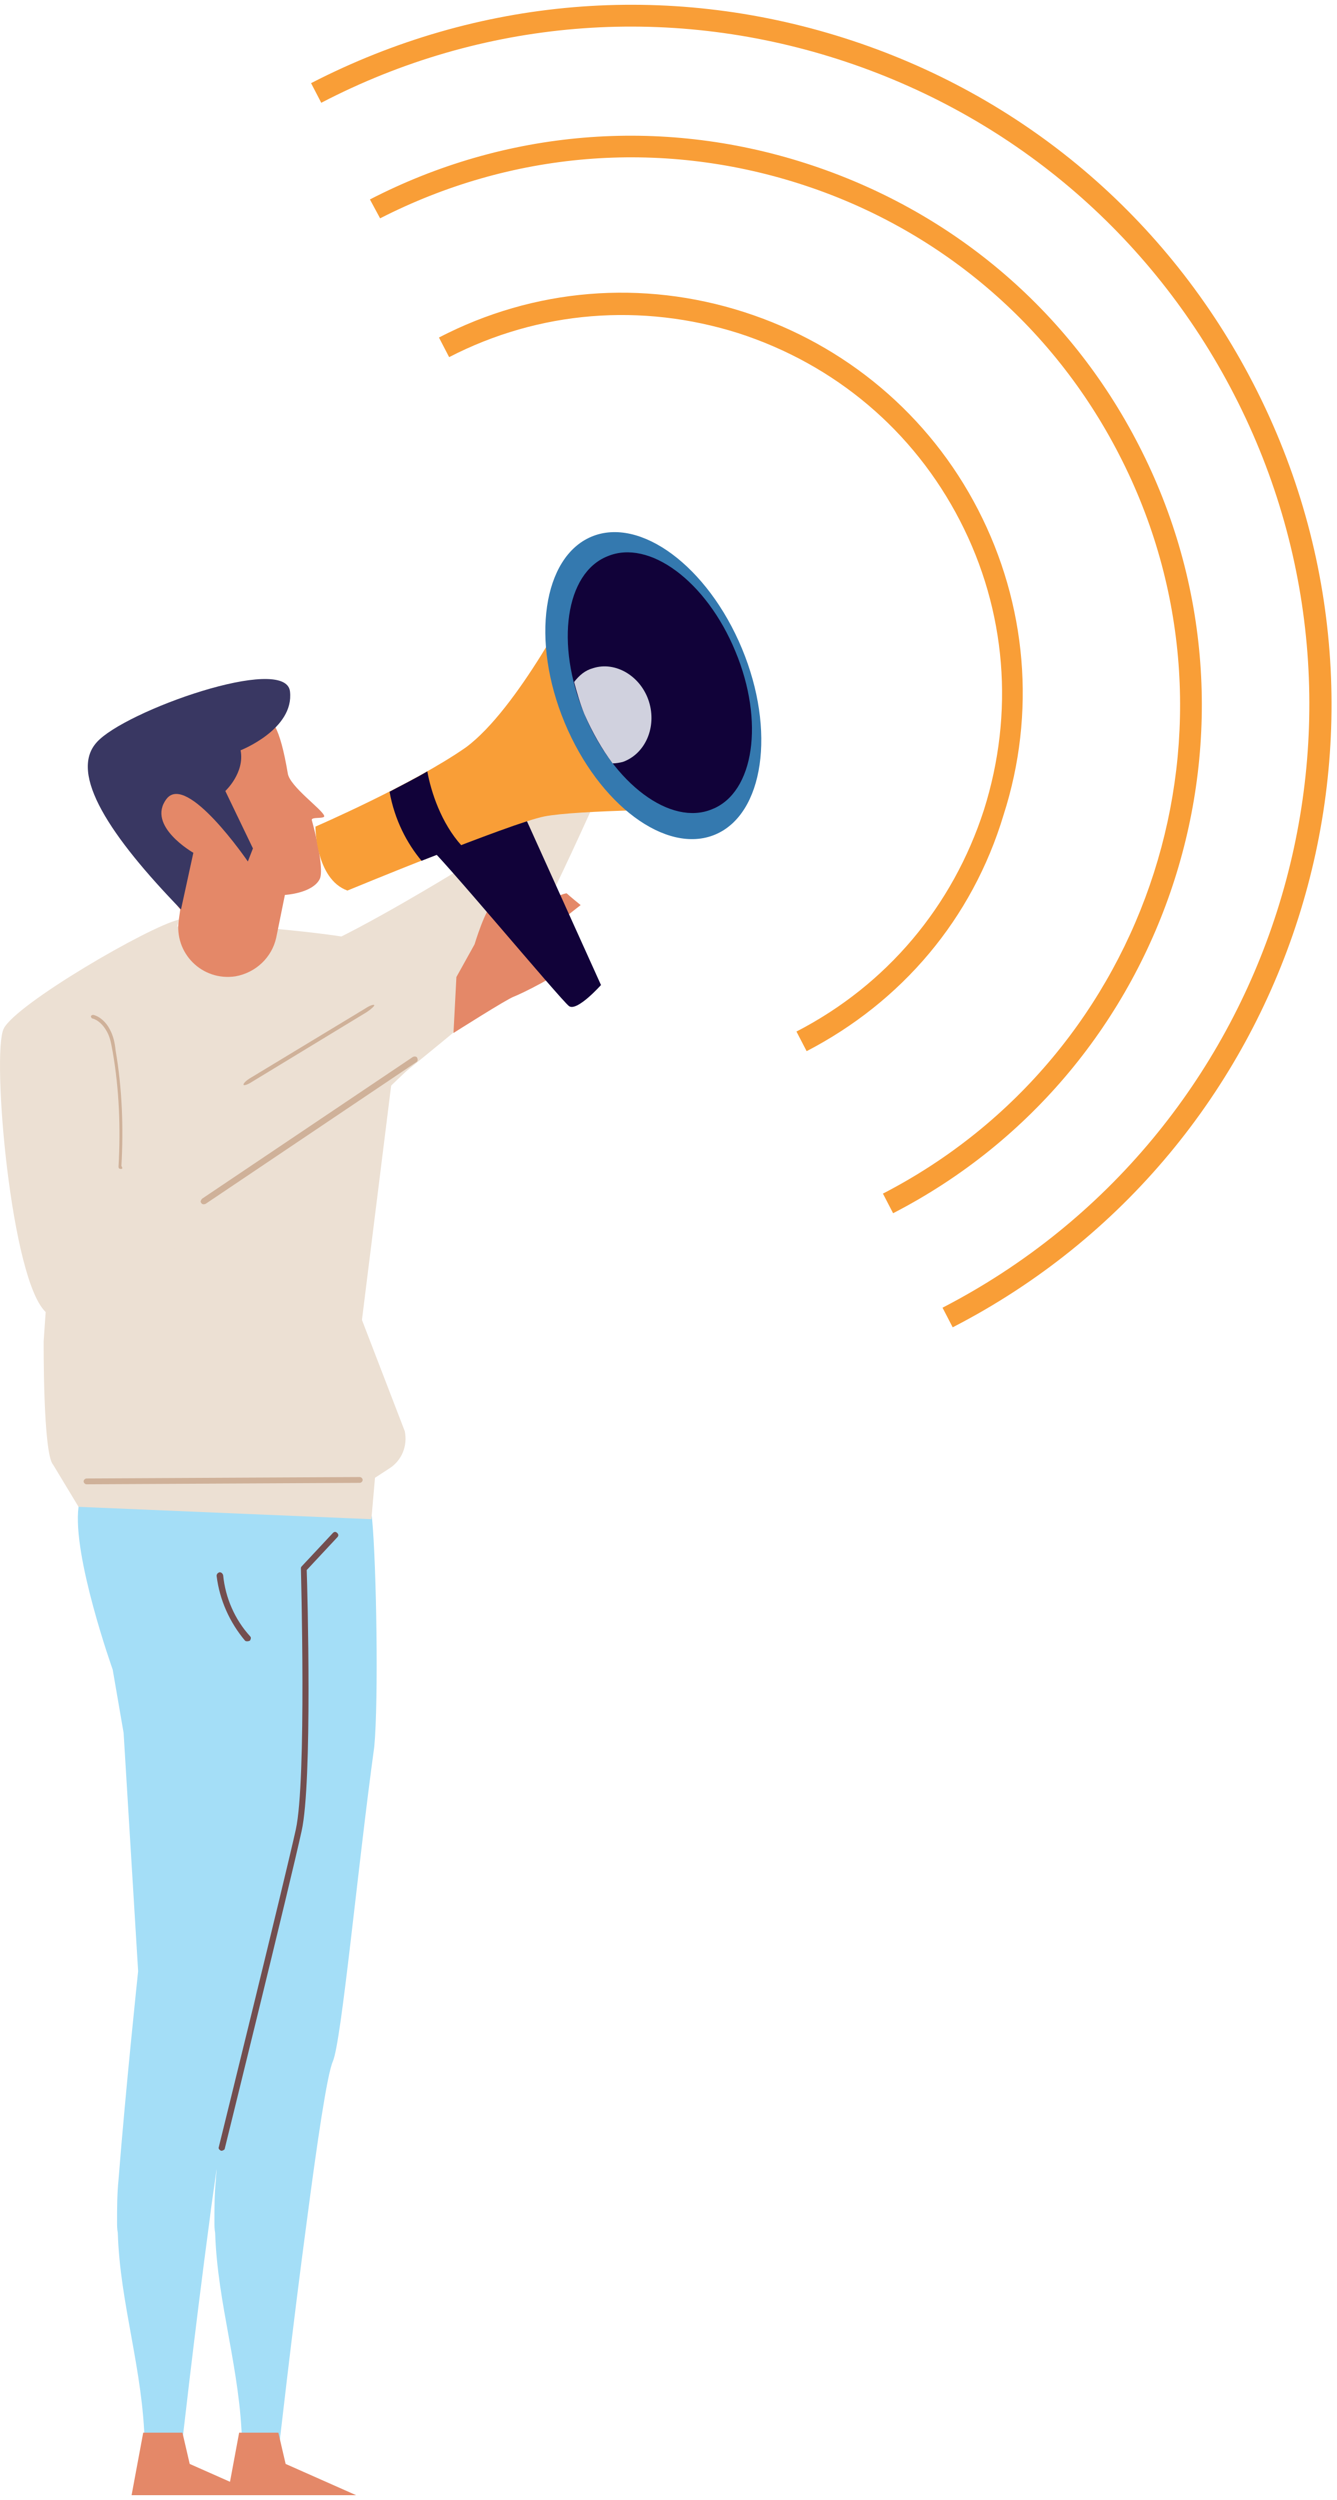<svg width="184" height="344" viewBox="0 0 184 344" fill="none" xmlns="http://www.w3.org/2000/svg">
<path d="M111.01 144.644L109.61 141.944C122.01 135.544 131.11 124.744 135.41 111.444C139.61 98.144 138.51 84.044 132.11 71.644C125.71 59.244 114.91 50.144 101.61 45.844C88.31 41.644 74.21 42.744 61.81 49.144L60.41 46.444C73.51 39.644 88.41 38.444 102.41 42.944C116.41 47.444 127.91 57.144 134.61 70.144C141.31 83.144 142.61 98.144 138.11 112.144C133.81 126.444 124.11 137.844 111.01 144.644Z" fill="#F99E37"/>
<path d="M122.91 166.944L121.51 164.244C158.51 145.144 173.11 99.544 154.01 62.544C144.81 44.644 129.11 31.344 109.91 25.244C90.71 19.144 70.31 20.844 52.31 30.044L50.91 27.444C69.51 17.844 90.81 16.044 110.81 22.444C130.81 28.844 147.11 42.544 156.71 61.244C176.51 99.644 161.31 147.144 122.91 166.944Z" fill="#F99E37"/>
<path d="M131.111 182.643L129.711 179.943C175.411 156.343 193.411 99.943 169.811 54.243C158.411 32.143 139.011 15.743 115.311 8.143C91.611 0.543 66.311 2.643 44.211 14.143L42.81 11.443C65.71 -0.357 91.71 -2.557 116.211 5.243C140.711 13.043 160.711 29.943 172.511 52.843C196.911 100.143 178.311 158.343 131.111 182.643Z" fill="#F99E37"/>
<path d="M51.21 209.044C50.91 206.044 50.21 203.444 49.81 200.344H9.11C8.31 202.944 11.11 205.444 10.81 207.344C9.91 214.044 15.51 229.744 15.51 229.744L17.01 238.444L19.01 271.244C19.01 271.244 17.31 287.244 16.31 299.944C16.11 301.944 16.11 303.844 16.11 305.744C16.11 306.244 16.11 306.744 16.21 307.244C16.51 317.044 19.71 326.144 19.91 336.344L24.91 337.544C24.91 337.544 26.81 320.644 28.81 305.744C29.11 303.244 29.51 300.744 29.81 298.444C29.81 298.944 29.71 299.444 29.71 299.944C29.51 301.944 29.51 303.844 29.51 305.744C29.51 306.244 29.51 306.744 29.61 307.244C29.91 317.044 33.11 326.144 33.31 336.344L38.31 337.544C38.31 337.544 40.21 320.644 42.21 305.744C43.61 295.044 45.01 285.444 45.81 283.644C47.01 280.844 49.21 257.044 51.51 240.344C52.11 233.944 51.81 215.344 51.21 209.044Z" fill="#A4DEF7"/>
<path d="M32.91 334.744L31.31 343.344H49.01L39.31 339.044L38.31 334.744H32.91Z" fill="#E48868"/>
<path d="M6.009 184.545C6.009 184.545 5.909 200.045 7.309 201.545L10.809 207.345L51.109 209.045L51.609 203.345L53.609 202.045C55.309 200.945 56.109 198.945 55.709 196.945L45.509 170.445C45.509 170.445 44.809 162.045 45.409 157.945C45.909 153.845 36.109 131.545 34.209 129.045C32.309 126.545 24.809 126.045 21.609 129.045C18.409 132.045 9.809 144.945 9.109 147.645C8.309 150.345 6.009 184.545 6.009 184.545Z" fill="#ECE0D3"/>
<path d="M24.61 126.545C20.41 127.545 2.21 138.145 0.51 141.545C-1.19 144.945 1.51 176.545 6.41 180.645C11.31 184.745 63.41 141.245 63.41 141.245L62.71 134.445L18.31 155.545L24.61 126.545Z" fill="#ECE0D3"/>
<path d="M34.01 225.846C33.91 225.846 33.81 225.846 33.71 225.746C31.61 223.246 30.21 220.146 29.81 216.846C29.81 216.646 29.91 216.446 30.21 216.346C30.41 216.346 30.61 216.446 30.71 216.746C31.01 219.846 32.31 222.846 34.41 225.146C34.61 225.346 34.51 225.546 34.41 225.746C34.21 225.846 34.11 225.846 34.01 225.846Z" fill="#734E4F"/>
<path d="M19.709 334.744L18.109 343.344H35.809L26.109 339.044L25.109 334.744H19.709Z" fill="#E48868"/>
<path d="M30.51 295.945H30.41C30.21 295.845 30.01 295.645 30.11 295.445C30.21 295.045 39.21 258.545 40.71 251.745C42.21 244.945 41.41 216.145 41.41 215.845C41.41 215.745 41.41 215.645 41.51 215.545L45.81 210.945C46.01 210.745 46.21 210.745 46.41 210.945C46.61 211.145 46.61 211.345 46.41 211.545L42.21 216.045C42.31 218.745 43.01 245.245 41.51 251.945C40.01 258.845 31.01 295.345 30.91 295.745C30.91 295.745 30.71 295.945 30.51 295.945Z" fill="#734E4F"/>
<path d="M11.91 204.244C11.71 204.244 11.51 204.044 11.51 203.844C11.51 203.644 11.71 203.444 11.91 203.444L49.51 203.244C49.71 203.244 49.91 203.444 49.91 203.644C49.91 203.844 49.71 204.044 49.51 204.044L11.91 204.244Z" fill="#CFB199"/>
<path d="M84.009 102.644L84.809 98.244C84.809 98.244 88.209 95.144 88.809 94.644C89.509 94.144 91.609 88.744 91.809 88.244C92.009 87.744 87.809 87.444 87.809 87.444C87.809 87.444 87.709 84.844 87.509 84.044C87.409 83.644 86.409 81.544 86.009 82.944L85.109 86.944L83.809 88.244C83.109 89.144 82.309 93.144 82.309 93.144L79.609 98.844C81.109 100.044 82.509 101.344 84.009 102.644Z" fill="#E48868"/>
<path d="M91.909 88.244C92.409 87.144 91.309 83.744 90.909 84.044C90.509 84.344 90.309 86.144 90.309 86.144L90.709 87.144C90.709 87.144 90.009 86.844 90.009 87.144C90.009 87.344 89.709 88.544 89.709 88.544L89.609 90.744L91.909 88.244Z" fill="#E48868"/>
<path d="M51.21 151.945C55.51 147.545 67.41 137.045 71.31 131.645C74.91 126.545 85.81 101.445 85.81 101.445L79.81 95.644L62.41 120.145C62.41 120.145 50.01 127.745 43.41 130.545C47.51 137.845 46.71 144.945 51.21 151.945Z" fill="#ECE0D3"/>
<path d="M28.21 127.045C62.11 129.345 63.91 132.345 54.61 143.145L49.51 184.045L37.51 166.445L28.21 127.045Z" fill="#ECE0D3"/>
<path d="M62.81 134.443L65.31 129.943C65.31 129.943 66.81 124.943 67.91 124.243L69.31 126.743C69.31 126.743 77.71 122.643 78.01 122.943C78.31 123.243 79.91 124.543 79.91 124.543L77.61 126.343C77.61 126.343 78.91 127.043 78.91 127.543C78.91 128.043 78.71 128.743 78.71 128.743C78.71 128.743 79.51 129.743 79.91 130.843C80.31 131.943 77.81 131.643 77.71 132.843C77.61 133.943 71.51 136.843 70.71 137.143C69.81 137.443 62.41 142.143 62.41 142.143L62.81 134.443Z" fill="#E48868"/>
<path d="M50.51 139.244C50.51 139.244 50.41 139.344 50.51 139.244L34.71 148.844C34.11 149.244 33.51 149.444 33.51 149.244C33.51 149.044 33.91 148.644 34.61 148.244L50.31 138.744C50.91 138.344 51.51 138.144 51.51 138.344C51.51 138.444 51.11 138.844 50.51 139.244Z" fill="#CFB199"/>
<path d="M16.71 160.845H16.61C16.41 160.845 16.31 160.745 16.31 160.545C16.61 155.245 16.41 149.945 15.51 144.745C15.31 143.745 15.21 142.845 14.71 141.945C14.21 141.045 13.51 140.345 12.71 140.145C12.61 140.145 12.51 139.945 12.51 139.845C12.51 139.745 12.71 139.645 12.81 139.645C13.71 139.845 14.61 140.645 15.11 141.645C15.61 142.545 15.81 143.545 15.91 144.545C16.81 149.745 17.01 155.145 16.71 160.445C16.91 160.745 16.81 160.845 16.71 160.845Z" fill="#CFB199"/>
<path d="M27.609 165.345C27.609 165.245 27.709 165.045 27.809 164.945L56.809 145.445C57.009 145.345 57.309 145.345 57.409 145.545C57.509 145.745 57.509 146.045 57.309 146.145L28.309 165.645C28.109 165.745 27.809 165.745 27.709 165.545C27.609 165.445 27.609 165.345 27.609 165.345Z" fill="#CFB199"/>
<path d="M38.01 129.044L39.209 123.144C39.209 123.144 43.01 122.944 44.01 120.944C44.41 120.144 44.109 117.244 42.91 112.844C42.809 112.344 44.809 112.744 44.609 112.244C44.309 111.344 39.91 108.244 39.609 106.444C38.51 99.945 37.41 98.445 35.109 97.344C29.809 94.844 14.11 98.844 14.409 106.244C14.809 113.644 18.209 116.644 24.809 125.144L24.61 126.544C23.91 131.144 27.809 135.044 32.41 134.344C35.209 133.844 37.41 131.744 38.01 129.044Z" fill="#E48868"/>
<path d="M24.91 125.144L26.61 117.344C26.61 117.344 20.11 113.644 22.91 109.944C25.71 106.244 34.11 118.544 34.11 118.544L34.81 116.744L31.01 108.844C31.01 108.844 33.71 106.344 33.11 103.244C33.11 103.244 40.51 100.344 39.91 95.144C39.31 89.944 17.11 97.844 13.31 102.144C9.41 106.444 15.21 115.144 24.91 125.144Z" fill="#393762"/>
<path d="M71.41 110.543L82.71 135.543C82.71 135.543 79.41 139.243 78.31 138.443C77.21 137.643 60.31 117.343 58.71 116.243C57.11 115.143 71.41 110.543 71.41 110.543Z" fill="#110239"/>
<path d="M43.41 113.745C43.41 113.745 43.41 120.945 47.81 122.545C47.81 122.545 70.31 113.245 74.91 112.345C79.41 111.445 95.91 111.345 95.91 111.345L79.31 81.644C79.31 81.644 71.31 97.544 64.11 102.845C56.81 107.945 43.41 113.745 43.41 113.745Z" fill="#F99E37"/>
<path d="M58.01 118.445C59.81 117.745 61.61 117.045 63.51 116.345C60.71 113.245 59.31 108.945 58.81 106.145C57.11 107.145 55.31 108.045 53.61 108.945C54.31 112.845 56.01 116.045 58.01 118.445Z" fill="#110239"/>
<path d="M102.11 89.244C106.81 100.544 105.11 112.044 98.41 114.844C91.71 117.644 82.41 110.744 77.71 99.444C73.01 88.144 74.71 76.644 81.41 73.844C88.11 71.044 97.41 77.944 102.11 89.244Z" fill="#3479AF"/>
<path d="M101.211 89.643C105.211 99.243 103.811 109.043 98.011 111.343C92.311 113.743 84.411 107.843 80.411 98.243C76.411 88.643 77.811 78.843 83.611 76.543C89.311 74.143 97.211 79.943 101.211 89.643Z" fill="#110239"/>
<path d="M89.31 96.543C88.21 93.043 84.71 90.943 81.61 91.943C80.51 92.243 79.71 92.943 79.01 93.843C79.41 95.343 79.81 96.743 80.41 98.243C81.51 100.743 82.81 103.043 84.31 105.043C84.81 105.043 85.31 104.943 85.71 104.843C88.81 103.743 90.41 100.043 89.31 96.543Z" fill="#D0D1DE"/>
</svg>
